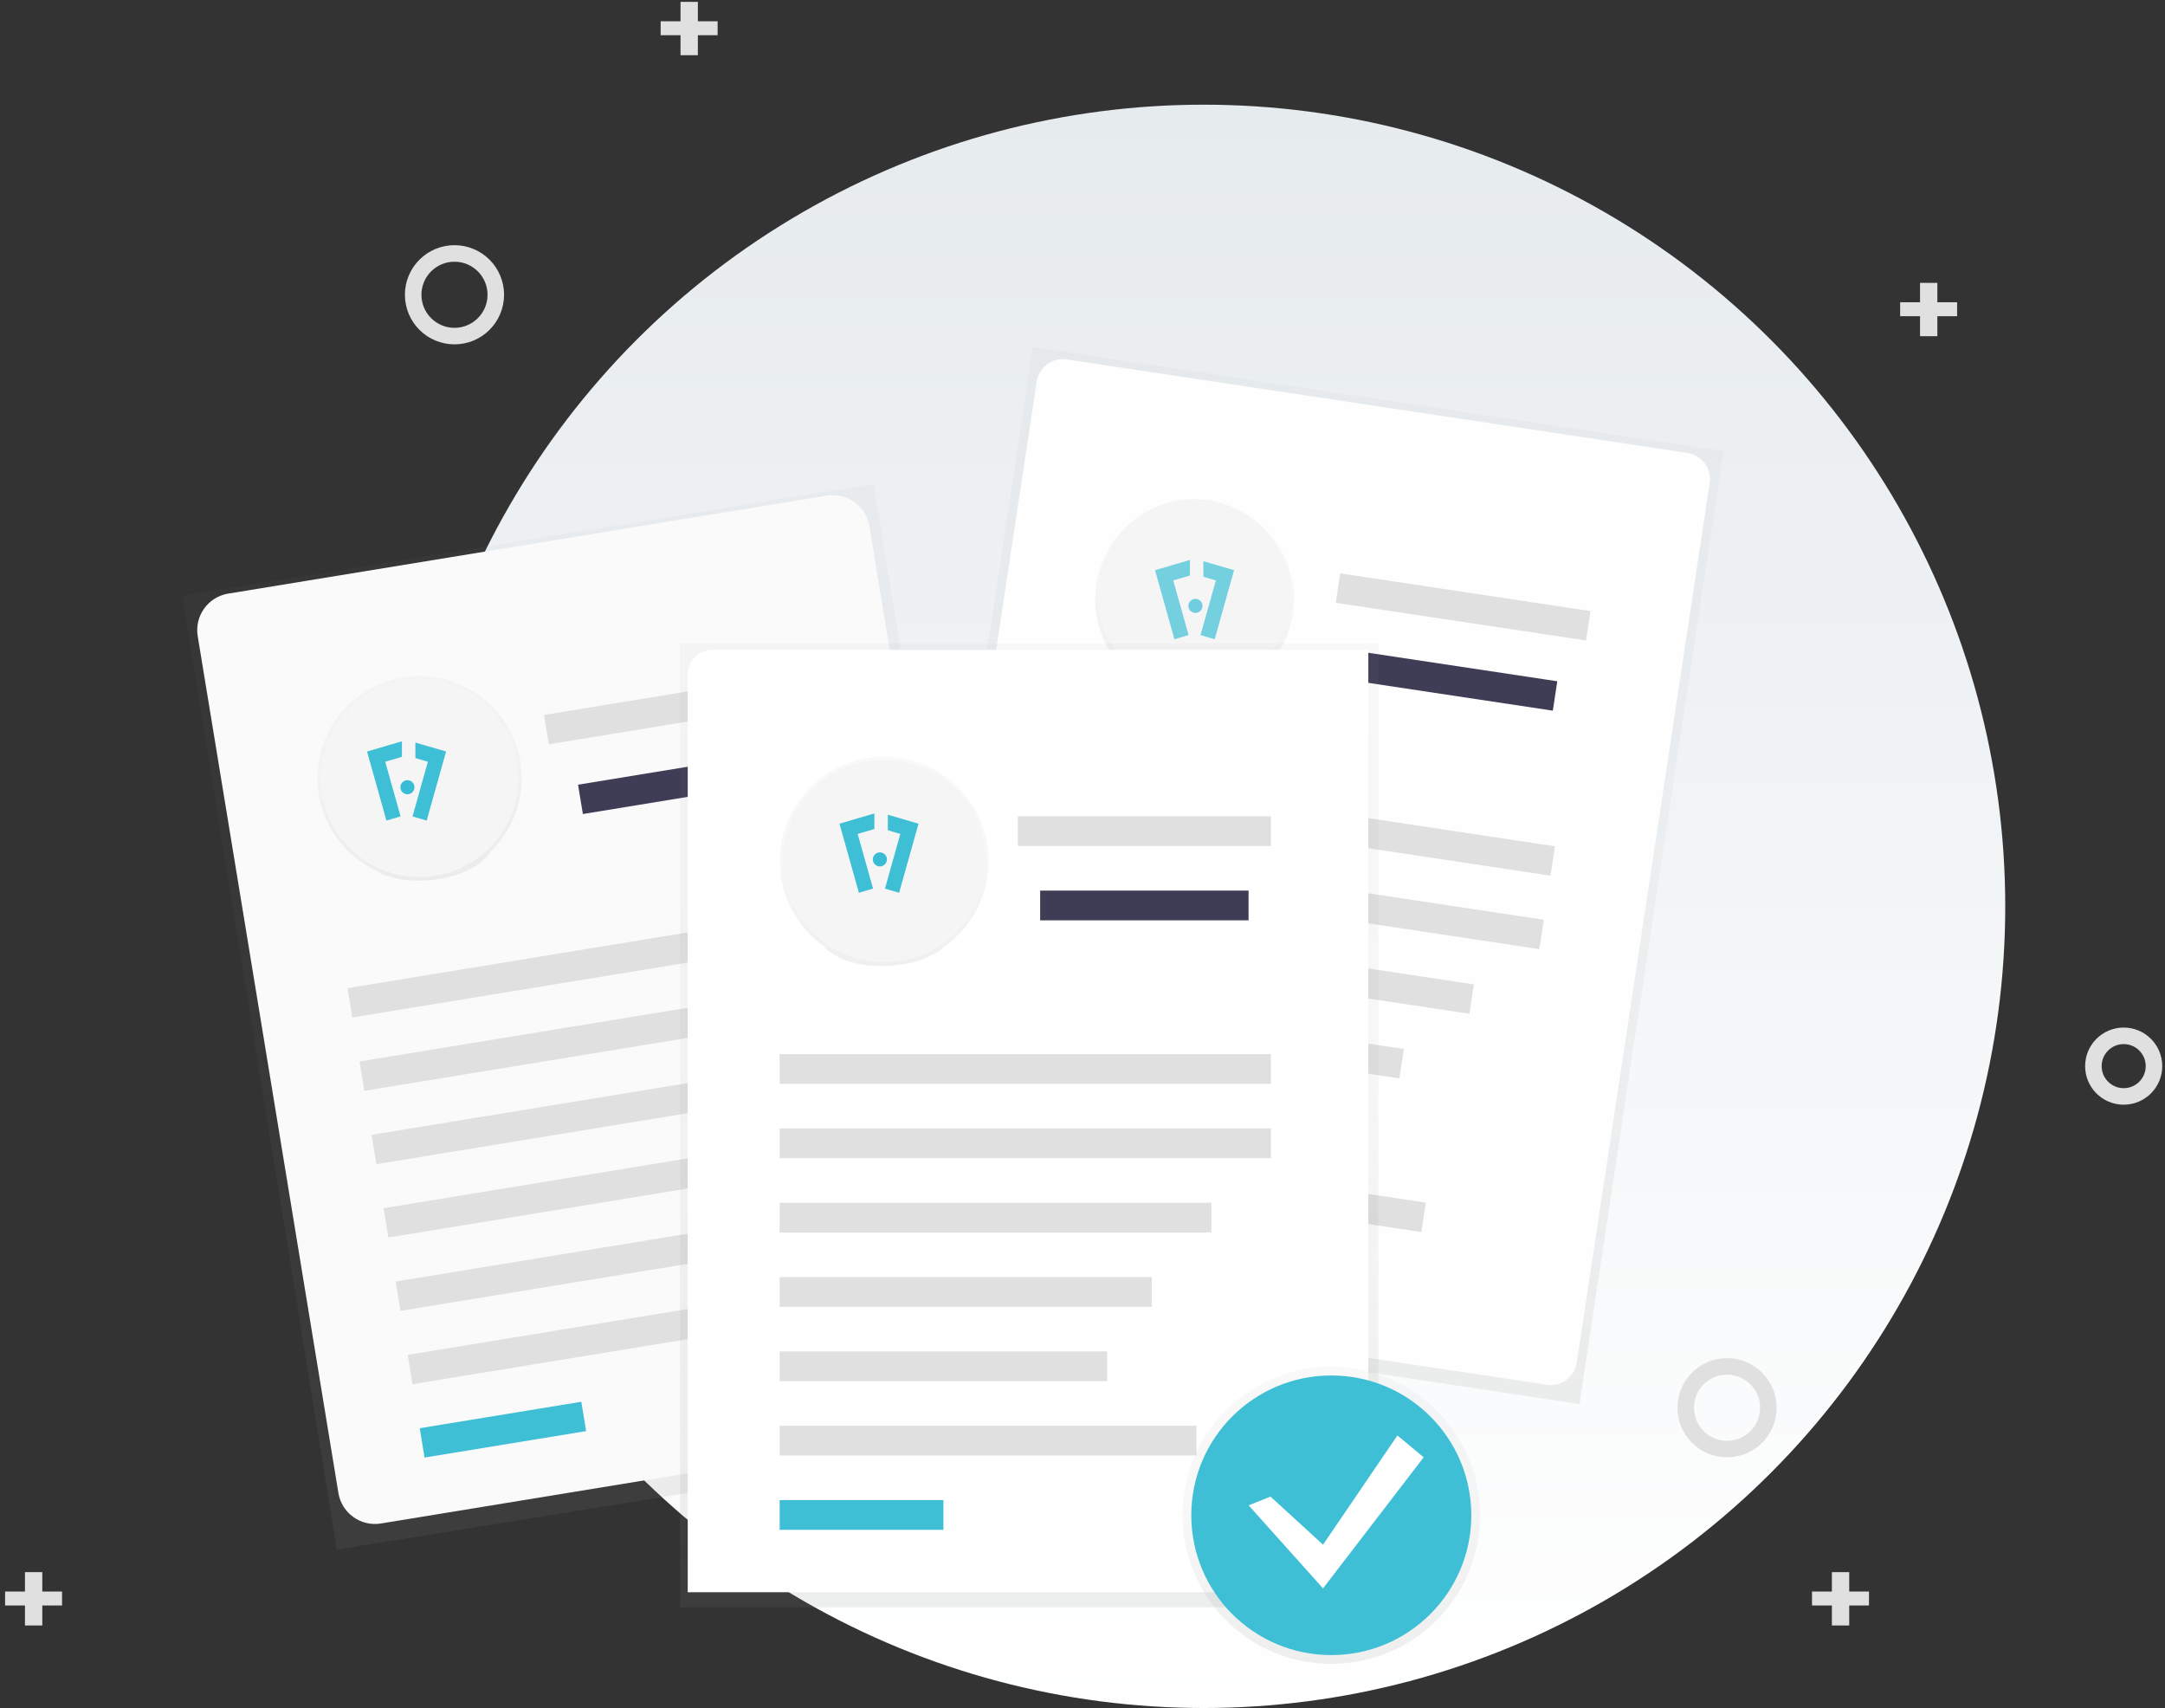 <?xml version="1.0" encoding="UTF-8"?>
<svg width="393px" height="310px" viewBox="0 0 393 310" version="1.1" xmlns="http://www.w3.org/2000/svg" xmlns:xlink="http://www.w3.org/1999/xlink">
    <rect x="0" y="0" width="393" height="310" fill="#333333" stroke="none"/>
    <!-- Generator: Sketch 53.2 (72643) - https://sketchapp.com -->
    <title>Group 2</title>
    <desc>Created with Sketch.</desc>
    <defs>
        <linearGradient x1="50%" y1="100%" x2="50%" y2="3.061617e-15%" id="linearGradient-1">
            <stop stop-color="#FFFFFF" offset="0%"></stop>
            <stop stop-color="#E6EBEE" offset="100%"></stop>
        </linearGradient>
        <linearGradient x1="0%" y1="50%" x2="100%" y2="50%" id="linearGradient-2">
            <stop stop-color="#808080" stop-opacity="0.25" offset="0%"></stop>
            <stop stop-color="#808080" stop-opacity="0.12" offset="54%"></stop>
            <stop stop-color="#808080" stop-opacity="0.1" offset="100%"></stop>
        </linearGradient>
        <linearGradient x1="42.504%" y1="99.166%" x2="57.333%" y2="0.587%" id="linearGradient-3">
            <stop stop-color="#808080" stop-opacity="0.25" offset="0%"></stop>
            <stop stop-color="#808080" stop-opacity="0.12" offset="54%"></stop>
            <stop stop-color="#808080" stop-opacity="0.1" offset="100%"></stop>
        </linearGradient>
        <linearGradient x1="50%" y1="100%" x2="50%" y2="0%" id="linearGradient-4">
            <stop stop-color="#808080" stop-opacity="0.25" offset="0%"></stop>
            <stop stop-color="#808080" stop-opacity="0.12" offset="54%"></stop>
            <stop stop-color="#808080" stop-opacity="0.1" offset="100%"></stop>
        </linearGradient>
        <linearGradient x1="58.115%" y1="99.375%" x2="41.916%" y2="0.63%" id="linearGradient-5">
            <stop stop-color="#808080" stop-opacity="0.25" offset="0%"></stop>
            <stop stop-color="#808080" stop-opacity="0.12" offset="54%"></stop>
            <stop stop-color="#808080" stop-opacity="0.1" offset="100%"></stop>
        </linearGradient>
        <linearGradient x1="50%" y1="100%" x2="50%" y2="0%" id="linearGradient-6">
            <stop stop-color="#808080" stop-opacity="0.25" offset="0%"></stop>
            <stop stop-color="#808080" stop-opacity="0.12" offset="54%"></stop>
            <stop stop-color="#808080" stop-opacity="0.1" offset="100%"></stop>
        </linearGradient>
        <linearGradient x1="49.981%" y1="100%" x2="49.981%" y2="-0.009%" id="linearGradient-7">
            <stop stop-color="#808080" stop-opacity="0.25" offset="0%"></stop>
            <stop stop-color="#808080" stop-opacity="0.12" offset="54%"></stop>
            <stop stop-color="#808080" stop-opacity="0.1" offset="100%"></stop>
        </linearGradient>
        <linearGradient x1="50%" y1="99.994%" x2="50%" y2="0%" id="linearGradient-8">
            <stop stop-color="#808080" stop-opacity="0.25" offset="0%"></stop>
            <stop stop-color="#808080" stop-opacity="0.12" offset="54%"></stop>
            <stop stop-color="#808080" stop-opacity="0.1" offset="100%"></stop>
        </linearGradient>
    </defs>
    <g id="Page-2" stroke="none" stroke-width="1" fill="none" fill-rule="evenodd">
        <g id="grid-loc" transform="translate(-564, -811)">
            <g id="Group-2" transform="translate(564.924, 811.34)">
                <circle id="Oval" fill="url(#linearGradient-1)" fill-rule="nonzero" cx="217.576" cy="164.16" r="145.5"></circle>
                <g id="undraw_hiring_cyhs" transform="translate(32.076, 62.66)">
                    <g id="Group" opacity="0.5" transform="translate(128.32, 0)" fill="url(#linearGradient-2)" fill-rule="nonzero">
                        <polygon id="Rectangle" transform="translate(75.787, 95.919) rotate(-81.42) translate(-75.787, -95.919) " points="-11.677 32.516 163.223 32.555 163.252 159.322 -11.649 159.283"></polygon>
                    </g>
                    <path d="M123.473,33.492 L284.909,33.531 C287.559,33.532 289.707,35.68 289.708,38.33 L289.739,152.273 C289.739,154.924 287.591,157.073 284.94,157.074 C284.939,157.074 284.938,157.074 284.937,157.074 L123.502,157.033 C120.852,157.032 118.704,154.884 118.703,152.234 L118.672,38.291 C118.672,35.64 120.82,33.491 123.471,33.49 C123.472,33.49 123.473,33.49 123.473,33.49 Z" id="Rectangle" fill="#FEFEFE" fill-rule="nonzero" transform="translate(204.205, 95.282) rotate(-81.42) translate(-204.205, -95.282) "></path>
                    <polygon id="Rectangle" fill="#E0E0E0" fill-rule="nonzero" transform="translate(204.768, 86.623) rotate(8.58) translate(-204.768, -86.623) " points="160.186 83.935 249.351 83.915 249.35 89.312 160.185 89.331"></polygon>
                    <polygon id="Rectangle" fill="#E0E0E0" fill-rule="nonzero" transform="translate(202.753, 99.961) rotate(8.58) translate(-202.753, -99.961) " points="158.171 97.272 247.336 97.252 247.334 102.649 158.169 102.669"></polygon>
                    <polygon id="Rectangle" fill="#E0E0E0" fill-rule="nonzero" transform="translate(232.59, 47.157) rotate(8.58) translate(-232.59, -47.157) " points="209.624 44.464 255.558 44.454 255.557 49.85 209.623 49.861"></polygon>
                    <polygon id="Rectangle" fill="#3F3D56" fill-rule="nonzero" transform="translate(230.577, 60.498) rotate(8.58) translate(-230.577, -60.498) " points="211.663 57.804 249.492 57.795 249.491 63.192 211.661 63.201"></polygon>
                    <polygon id="Rectangle" fill="#E0E0E0" fill-rule="nonzero" transform="translate(195.392, 112.496) rotate(8.58) translate(-195.392, -112.496) " points="156.214 109.806 234.573 109.788 234.571 115.185 156.212 115.203"></polygon>
                    <polygon id="Rectangle" fill="#E0E0E0" fill-rule="nonzero" transform="translate(188.031, 125.03) rotate(8.58) translate(-188.031, -125.03) " points="154.256 122.339 221.806 122.324 221.805 127.721 154.255 127.736"></polygon>
                    <polygon id="Rectangle" fill="#E0E0E0" fill-rule="nonzero" transform="translate(182.008, 137.765) rotate(8.58) translate(-182.008, -137.765) " points="152.286 135.073 211.731 135.06 211.73 140.457 152.285 140.47"></polygon>
                    <polygon id="Rectangle" fill="#E0E0E0" fill-rule="nonzero" transform="translate(188.008, 152.312) rotate(8.58) translate(-188.008, -152.312) " points="150.181 149.622 225.836 149.605 225.835 155.002 150.18 155.019"></polygon>
                    <polygon id="Rectangle" fill="#3EBFD5" fill-rule="nonzero" transform="translate(163.284, 162.229) rotate(8.58) translate(-163.284, -162.229) " points="148.424 159.533 178.145 159.527 178.143 164.924 148.423 164.93"></polygon>
                    <g id="Group" opacity="0.5" transform="translate(165.76, 27.479)" fill="url(#linearGradient-3)" fill-rule="nonzero">
                        <path d="M35.914,20.928 C37.195,12.44 32.297,4.228 24.212,1.31 C16.127,-1.609 7.102,1.576 2.651,8.92 C-1.801,16.265 -0.442,25.725 5.898,31.524 C5.898,31.549 5.898,31.578 5.898,31.604 C6.395,32.252 7.016,32.795 7.725,33.201 L7.76,33.125 C8.486,33.965 11.83,35.639 15.872,36.237 L15.962,36.237 C18.522,36.626 21.366,36.591 24.006,35.639 C24.006,35.639 24.035,35.594 24.083,35.511 C24.746,35.314 25.373,35.011 25.939,34.613 L25.997,34.415 C31.323,31.822 35.03,26.779 35.914,20.928 L35.914,20.928 Z" id="Path"></path>
                    </g>
                    <ellipse id="Oval" fill="#F5F5F5" fill-rule="nonzero" transform="translate(183.76, 45.065) rotate(-81.42) translate(-183.76, -45.065) " cx="183.76" cy="45.065" rx="17.469" ry="17.494"></ellipse>
                    <g id="Group" opacity="0.5" transform="translate(0, 24.603)" fill="url(#linearGradient-4)" fill-rule="nonzero">
                        <polygon id="Rectangle" transform="translate(76.869, 96.952) rotate(-9.181) translate(-76.869, -96.952) " points="13.285 9.237 140.412 9.267 140.454 184.667 13.327 184.637"></polygon>
                    </g>
                    <path d="M21.546,34.702 L131.647,34.732 C135.357,34.732 138.365,37.74 138.366,41.45 L138.41,199.045 C138.411,202.757 135.403,205.766 131.692,205.767 C131.69,205.767 131.689,205.767 131.688,205.767 L21.588,205.734 C17.877,205.733 14.87,202.726 14.869,199.016 L14.825,41.42 C14.824,37.709 17.832,34.7 21.543,34.699 C21.544,34.699 21.545,34.699 21.546,34.699 Z" id="Rectangle" fill="#FAFAFA" fill-rule="nonzero" transform="translate(76.617, 120.233) rotate(-9.31) translate(-76.617, -120.233) "></path>
                    <polygon id="Rectangle" fill="#E0E0E0" fill-rule="nonzero" transform="translate(74.51, 111.805) rotate(-9.31) translate(-74.51, -111.805) " points="29.927 109.096 119.092 109.117 119.093 114.514 29.929 114.493"></polygon>
                    <polygon id="Rectangle" fill="#E0E0E0" fill-rule="nonzero" transform="translate(76.696, 125.118) rotate(-9.31) translate(-76.696, -125.118) " points="32.113 122.409 121.277 122.43 121.279 127.827 32.114 127.806"></polygon>
                    <polygon id="Rectangle" fill="#E0E0E0" fill-rule="nonzero" transform="translate(88.851, 65.714) rotate(-9.31) translate(-88.851, -65.714) " points="65.883 63.01 111.817 63.021 111.818 68.418 65.884 68.407"></polygon>
                    <polygon id="Rectangle" fill="#3F3D56" fill-rule="nonzero" transform="translate(91.035, 79.027) rotate(-9.31) translate(-91.035, -79.027) " points="72.119 76.324 109.948 76.334 109.95 81.73 72.121 81.721"></polygon>
                    <polygon id="Rectangle" fill="#E0E0E0" fill-rule="nonzero" transform="translate(73.549, 139.303) rotate(-9.31) translate(-73.549, -139.303) " points="34.37 136.596 112.728 136.614 112.729 142.011 34.371 141.992"></polygon>
                    <polygon id="Rectangle" fill="#E0E0E0" fill-rule="nonzero" transform="translate(70.401, 153.486) rotate(-9.31) translate(-70.401, -153.486) " points="36.626 150.779 104.175 150.796 104.176 156.192 36.627 156.176"></polygon>
                    <polygon id="Rectangle" fill="#E0E0E0" fill-rule="nonzero" transform="translate(68.587, 167.455) rotate(-9.31) translate(-68.587, -167.455) " points="38.865 164.75 98.309 164.764 98.31 170.161 38.866 170.147"></polygon>
                    <polygon id="Rectangle" fill="#E0E0E0" fill-rule="nonzero" transform="translate(78.772, 179.456) rotate(-9.31) translate(-78.772, -179.456) " points="40.944 176.748 116.599 176.766 116.6 182.163 40.945 182.145"></polygon>
                    <polygon id="Rectangle" fill="#3EBFD5" fill-rule="nonzero" transform="translate(58.294, 196.48) rotate(-9.31) translate(-58.294, -196.48) " points="43.433 193.778 73.154 193.785 73.155 199.182 43.435 199.175"></polygon>
                    <g id="Group" opacity="0.704" transform="translate(177.28, 39.301)">
                        <path d="M2.383,2.873 L5.171,12.799 L3.079,13.411 L-0.308,1.357 L5.47,-0.334 L5.47,1.969 L2.383,2.873 Z M10.737,2.873 L8.413,2.192 L8.413,-0.11 L13.428,1.357 L10.041,13.411 L7.949,12.799 L10.737,2.873 Z" id="Combined-Shape" stroke="#3EBFD5" stroke-width="0.5" fill="#3EBFD5" fill-rule="nonzero"></path>
                        <ellipse id="Oval" fill="#3ABCD7" cx="6.72" cy="7.668" rx="1.28" ry="1.278"></ellipse>
                    </g>
                    <g id="Group" opacity="0.5" transform="translate(24.32, 59.43)" fill="url(#linearGradient-5)" fill-rule="nonzero">
                        <path d="M37.133,15.803 C35.702,7.095 28.313,0.606 19.48,0.299 C10.647,-0.007 2.826,5.954 0.793,14.543 C-1.24,23.131 3.081,31.958 11.117,35.633 L11.142,35.713 C11.834,36.187 12.613,36.519 13.434,36.69 L13.434,36.604 C14.41,37.198 18.211,37.783 22.355,37.093 L22.445,37.093 C25.072,36.668 27.843,35.735 30.125,33.971 C30.125,33.971 30.125,33.92 30.157,33.824 C30.743,33.422 31.261,32.928 31.69,32.361 C31.69,32.288 31.69,32.218 31.69,32.15 C36.09,27.929 38.126,21.815 37.133,15.803 L37.133,15.803 Z" id="Path"></path>
                    </g>
                    <ellipse id="Oval" fill="#F5F5F5" fill-rule="nonzero" transform="translate(43.161, 78.223) rotate(-9.31) translate(-43.161, -78.223) " cx="43.161" cy="78.223" rx="17.983" ry="17.958"></ellipse>
                    <g id="Group" opacity="0.5" transform="translate(90.24, 53.679)" fill="url(#linearGradient-6)" fill-rule="nonzero">
                        <rect id="Rectangle" x="0.202" y="0.15" width="126.771" height="174.895"></rect>
                    </g>
                    <path d="M96.32,54.957 L215.386,54.957 L215.386,225.986 L91.84,225.986 L91.84,59.437 C91.84,56.963 93.846,54.957 96.32,54.957 Z" id="Rectangle" fill="#FFFFFF" fill-rule="nonzero"></path>
                    <g id="Group" opacity="0.5" transform="translate(108.48, 74.128)" fill="url(#linearGradient-7)" fill-rule="nonzero">
                        <path d="M0.074,19.162 C0.075,10.138 6.454,2.37 15.316,0.602 C24.178,-1.166 33.057,3.558 36.531,11.888 C40.004,20.218 37.106,29.838 29.606,34.872 L29.606,34.955 C28.987,35.549 28.256,36.013 27.456,36.323 L27.43,36.24 C26.544,37 22.806,38.218 18.512,38.205 L18.419,38.205 C15.699,38.205 12.749,37.726 10.15,36.323 C10.15,36.323 10.128,36.272 10.093,36.179 C9.434,35.87 8.83,35.457 8.304,34.955 L8.275,34.741 C3.14,31.212 0.073,25.386 0.074,19.162 Z" id="Path"></path>
                    </g>
                    <ellipse id="Oval" fill="#F5F5F5" fill-rule="nonzero" cx="127.507" cy="93.29" rx="18.387" ry="18.36"></ellipse>
                    <rect id="Rectangle" fill="#E0E0E0" fill-rule="nonzero" x="108.528" y="128.319" width="89.168" height="5.397"></rect>
                    <rect id="Rectangle" fill="#E0E0E0" fill-rule="nonzero" x="108.528" y="141.809" width="89.168" height="5.397"></rect>
                    <rect id="Rectangle" fill="#E0E0E0" fill-rule="nonzero" x="151.763" y="85.152" width="45.936" height="5.397"></rect>
                    <rect id="Rectangle" fill="#3F3D56" fill-rule="nonzero" x="155.814" y="98.642" width="37.83" height="5.397"></rect>
                    <rect id="Rectangle" fill="#E0E0E0" fill-rule="nonzero" x="108.528" y="155.299" width="78.362" height="5.397"></rect>
                    <rect id="Rectangle" fill="#E0E0E0" fill-rule="nonzero" x="108.528" y="168.789" width="67.552" height="5.397"></rect>
                    <rect id="Rectangle" fill="#E0E0E0" fill-rule="nonzero" x="108.528" y="182.282" width="59.446" height="5.397"></rect>
                    <rect id="Rectangle" fill="#E0E0E0" fill-rule="nonzero" x="108.528" y="195.772" width="75.658" height="5.397"></rect>
                    <rect id="Rectangle" fill="#3EBFD5" fill-rule="nonzero" x="108.528" y="209.262" width="29.722" height="5.397"></rect>
                    <g id="Group" opacity="0.5" transform="translate(181.44, 185.001)" fill="url(#linearGradient-8)" fill-rule="nonzero">
                        <ellipse id="Oval" cx="27.222" cy="27.019" rx="27.005" ry="26.964"></ellipse>
                    </g>
                    <ellipse id="Oval" fill="#3EBFD5" fill-rule="nonzero" cx="208.662" cy="212.02" rx="25.414" ry="25.376"></ellipse>
                    <polygon id="Path" fill="#FFFFFF" fill-rule="nonzero" points="197.632 208.633 207.162 217.356 220.662 197.533 225.43 201.498 207.162 225.286 193.661 210.221"></polygon>
                    <g id="Group" transform="translate(120, 85.311)">
                        <path d="M2.383,2.873 L5.171,12.799 L3.079,13.411 L-0.308,1.357 L5.47,-0.334 L5.47,1.969 L2.383,2.873 Z M10.737,2.873 L8.413,2.192 L8.413,-0.11 L13.428,1.357 L10.041,13.411 L7.949,12.799 L10.737,2.873 Z" id="Combined-Shape" stroke="#3EBFD5" stroke-width="0.5" fill="#3EBFD5" fill-rule="nonzero"></path>
                        <ellipse id="Oval" fill="#3ABCD7" cx="6.72" cy="7.668" rx="1.28" ry="1.278"></ellipse>
                    </g>
                    <g id="Group" transform="translate(34.24, 72.211)">
                        <path d="M2.383,2.873 L5.171,12.799 L3.079,13.411 L-0.308,1.357 L5.47,-0.334 L5.47,1.969 L2.383,2.873 Z M10.737,2.873 L8.413,2.192 L8.413,-0.11 L13.428,1.357 L10.041,13.411 L7.949,12.799 L10.737,2.873 Z" id="Combined-Shape" stroke="#3EBFD5" stroke-width="0.5" fill="#3EBFD5" fill-rule="nonzero"></path>
                        <ellipse id="Oval" fill="#3ABCD7" cx="6.72" cy="7.668" rx="1.28" ry="1.278"></ellipse>
                    </g>
                </g>
                <circle id="Oval" stroke="#E0E0E0" stroke-width="3" cx="81.576" cy="53.16" r="7.5"></circle>
                <circle id="Oval" stroke="#E0E0E0" stroke-width="3" cx="312.576" cy="255.16" r="7.5"></circle>
                <circle id="Oval" stroke="#E0E0E0" stroke-width="3" cx="384.576" cy="193.16" r="5.5"></circle>
                <polygon id="+" fill="#E0E0E0" fill-rule="nonzero" points="125.754 9.68 122.608 9.68 122.608 6.05 119 6.05 119 3.52 122.608 3.52 122.608 5.68434189e-14 125.754 5.68434189e-14 125.754 3.52 129.34 3.52 129.34 6.05 125.754 6.05"></polygon>
                <polygon id="+" fill="#E0E0E0" fill-rule="nonzero" points="334.754 294.68 331.608 294.68 331.608 291.05 328 291.05 328 288.52 331.608 288.52 331.608 285 334.754 285 334.754 288.52 338.34 288.52 338.34 291.05 334.754 291.05"></polygon>
                <polygon id="+" fill="#E0E0E0" fill-rule="nonzero" points="6.754 294.68 3.608 294.68 3.608 291.05 5.68434189e-14 291.05 5.68434189e-14 288.52 3.608 288.52 3.608 285 6.754 285 6.754 288.52 10.34 288.52 10.34 291.05 6.754 291.05"></polygon>
                <polygon id="+" fill="#E0E0E0" fill-rule="nonzero" points="350.754 60.68 347.608 60.68 347.608 57.05 344 57.05 344 54.52 347.608 54.52 347.608 51 350.754 51 350.754 54.52 354.34 54.52 354.34 57.05 350.754 57.05"></polygon>
            </g>
        </g>
    </g>
</svg>